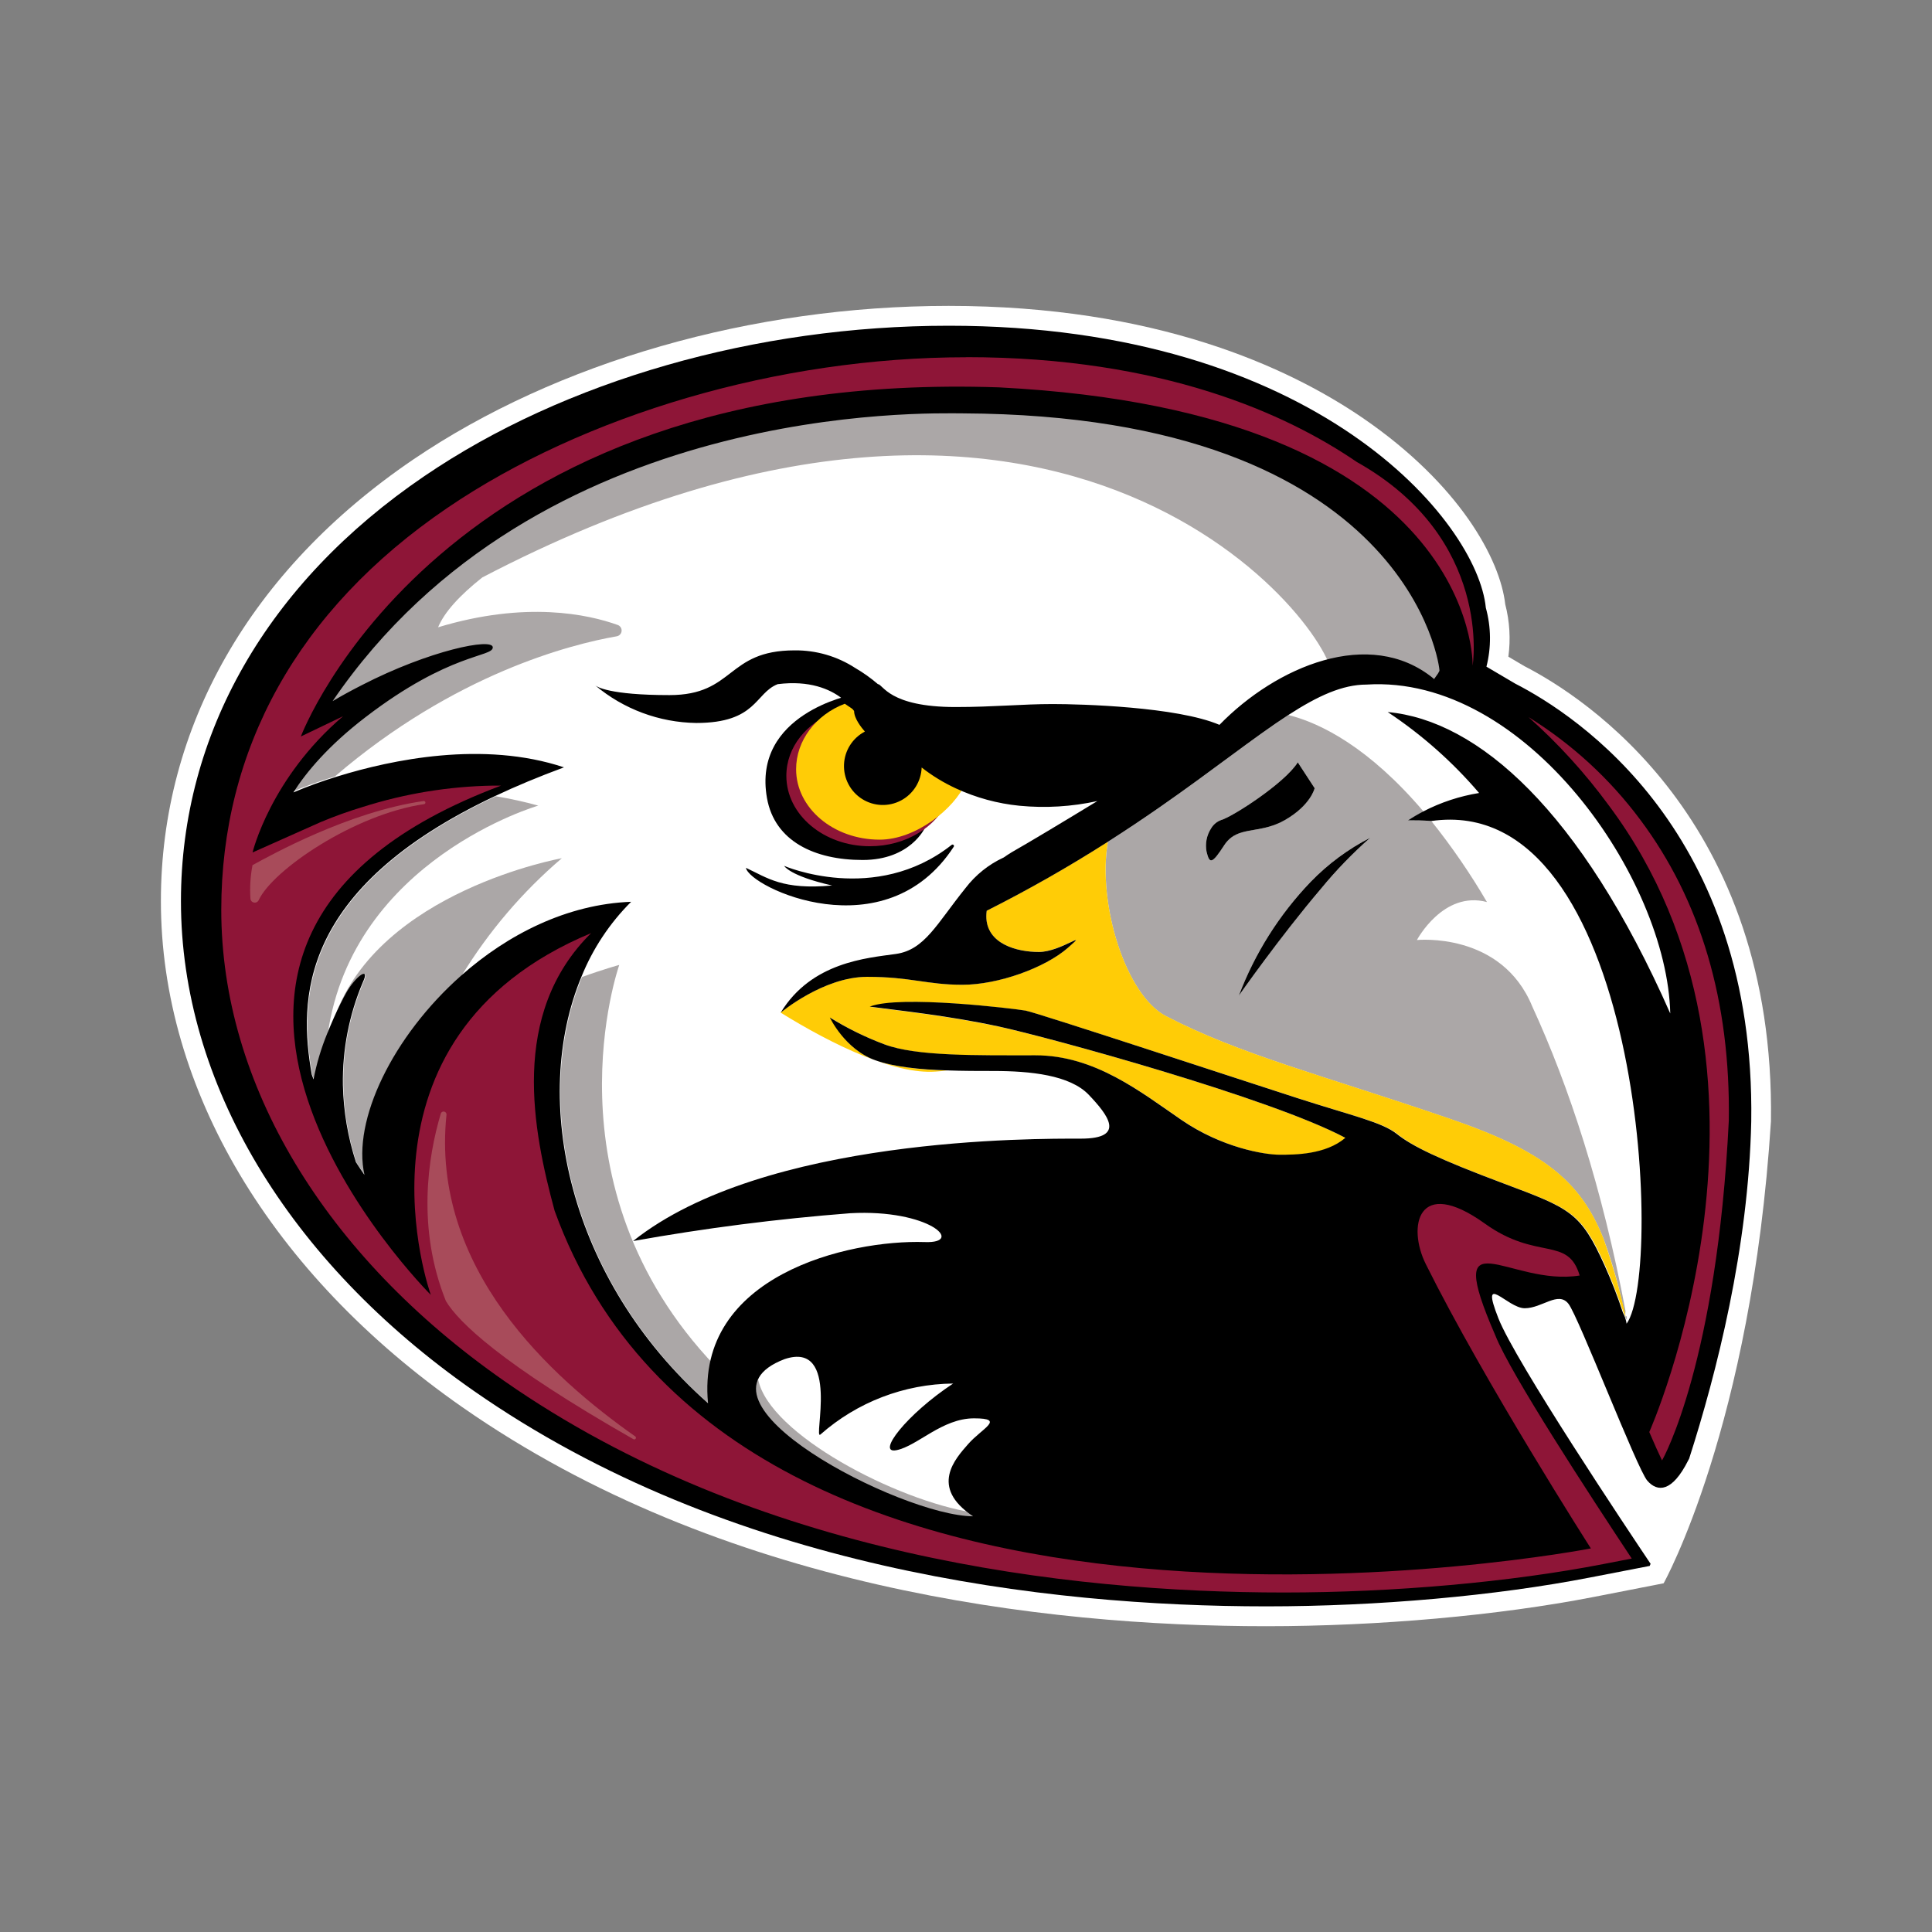 <svg width="200" height="200" viewBox="0 0 200 200" fill="none" xmlns="http://www.w3.org/2000/svg">
<rect x="0" y="0" width="200" height="200" fill="#808080" stroke="none"/>
<g clip-path="url(#clip0_5087_3201)">
<g clip-path="url(#clip1_5087_3201)">
<path d="M157.814 68.965L156.146 67.981C156.392 66.166 156.282 64.321 155.821 62.549C155.298 57.913 151.114 50.156 141.087 43.279C133.341 37.983 119.617 31.666 98.198 31.666C77.857 31.666 57.652 37.47 42.756 47.584C25.924 59.029 16.656 75.251 16.656 93.274C16.656 112.728 28.022 131.82 47.835 145.653C74.709 164.41 107.937 168.344 131.082 168.344C142.709 168.344 155.058 167.244 164.959 165.321L172.219 163.902C172.219 163.902 181.314 147.665 183.328 116.08C183.778 84.81 163.991 72.14 157.814 68.965Z" fill="white"/>
<path d="M168.374 136.23C168.334 136.263 168.285 136.283 168.233 136.287C168.233 136.287 168.233 136.088 168.275 135.716C165.843 122.868 162.438 112.497 158.625 104.2C155.439 96.406 146.678 97.312 146.678 97.312C146.678 97.312 149.398 92.169 153.928 93.379C152.217 90.448 150.294 87.647 148.174 84.998C147.317 84.935 146.511 84.925 145.789 84.925C146.295 84.588 146.819 84.281 147.358 84.003C141.762 77.419 136.741 74.852 133.367 74.019C129.816 76.324 125.6 79.708 120.056 83.563C118.392 84.721 116.604 85.92 114.684 87.146C113.586 93.578 116.52 103.032 120.71 105.201C128.435 109.192 136.725 111.25 150 115.792C159.697 119.102 163.599 122.234 166 128.252C166.965 130.87 167.712 133.562 168.233 136.303L168.406 136.644C168.406 136.581 168.406 136.518 168.406 136.455C168.406 136.392 168.385 136.298 168.374 136.23ZM126.756 87.46C125.422 89.518 125.213 89.414 124.904 88.177C124.74 87.335 124.911 86.461 125.38 85.742C125.618 85.342 125.988 85.038 126.426 84.883C127.561 84.579 133.006 81.075 134.345 78.917L136.092 81.594C136.092 81.594 135.679 83.343 133.006 84.883C130.747 86.192 128.785 85.663 127.42 86.711C127.159 86.923 126.935 87.176 126.756 87.46ZM128.247 103.064C129.903 98.683 132.426 94.681 135.663 91.299C137.459 89.444 139.548 87.898 141.846 86.721C140.01 88.339 138.308 90.103 136.756 91.996C132.462 97.035 128.247 103.064 128.247 103.064Z" fill="#ABA7A7"/>
<path d="M125.872 63.471C124.994 61.109 123.878 58.843 122.54 56.709C121.905 55.801 121.206 54.94 120.448 54.132C120.741 54.132 121.039 54.105 121.327 54.079C99.401 38.565 54.597 49.889 45.758 64.937C58.75 61.004 65.111 66.147 65.111 66.147C65.111 66.147 51.02 66.713 35.088 80.379C40.596 78.681 50.099 76.67 58.463 79.462C55.855 80.426 53.482 81.414 51.344 82.427C52.826 82.674 54.294 82.997 55.743 83.395C55.743 83.395 36.563 88.958 33.953 107.013C34.188 106.432 34.424 105.871 34.654 105.353C39.225 92.227 58.159 88.843 58.159 88.843C54.078 92.337 50.576 96.456 47.782 101.047C52.605 96.773 58.766 93.641 65.393 93.395C63.176 95.604 61.427 98.239 60.252 101.141C62.548 100.309 64.112 99.89 64.112 99.89C64.112 99.89 56.067 122.627 74.076 141.457C74.515 140.211 75.148 138.734 75.953 136.942C78.725 130.767 89.626 129.222 95.792 128.604C101.959 127.986 92.398 125.618 88.082 125.618C83.767 125.618 71.737 127.263 65.592 128.499C79.159 117.693 107.221 117.897 111.954 117.897C116.688 117.897 114.726 115.425 112.775 113.367C110.824 111.308 106.708 110.894 102.905 110.894C101.43 110.894 99.741 110.894 98.036 110.832C97.628 110.868 97.225 110.905 96.838 110.931C92.612 111.235 86.262 108.207 80.802 104.824C83.992 99.586 89.746 99.162 92.727 98.748C95.708 98.334 96.943 95.663 99.924 91.939C100.969 90.567 102.334 89.474 103.899 88.754C104.145 88.571 104.422 88.392 104.694 88.23C106.53 87.183 110.003 85.087 113.586 82.919C110.951 83.498 108.243 83.662 105.557 83.406C103.272 83.184 101.041 82.578 98.957 81.615C97.712 84.417 94.516 86.423 90.755 86.423C85.917 86.423 81.989 83.113 81.989 79.027C81.989 76.026 84.118 73.449 87.167 72.291C85.969 71.385 83.867 70.432 80.556 70.851C78.192 71.778 78.396 74.868 72.125 74.868C68.294 74.813 64.599 73.437 61.664 70.971C61.816 71.102 63.071 71.982 69.358 71.982C76.157 71.982 75.216 67.352 82.308 67.352C84.534 67.328 86.717 67.962 88.585 69.175C89.419 69.66 90.207 70.221 90.938 70.851C91.461 70.851 92.068 73.218 98.957 73.218C102.968 73.218 105.845 72.909 109.03 72.909C111.954 72.909 121.881 73.187 126.291 75.062L127.018 74.538C127.178 73.781 127.282 73.012 127.326 72.239C127.238 69.264 126.749 66.314 125.872 63.471Z" fill="white"/>
<path d="M165.999 128.237C163.62 122.218 159.697 119.086 150 115.776C136.704 111.235 128.414 109.176 120.709 105.185C116.525 103.016 113.586 93.562 114.684 87.13C110.623 89.723 106.434 92.108 102.131 94.274C102.104 94.46 102.09 94.647 102.089 94.835C102.089 97.721 105.274 98.543 107.534 98.543C109.794 98.543 112.879 96.071 110.515 98.129C108.151 100.188 103.324 101.937 99.62 101.937C95.917 101.937 94.275 101.115 89.751 101.115C85.226 101.115 80.807 104.823 80.807 104.823C86.267 108.207 92.617 111.235 96.843 110.931C97.23 110.905 97.633 110.868 98.041 110.831C95.352 110.727 92.627 110.459 90.676 109.784C87.491 108.652 85.969 105.358 85.969 105.358C87.758 106.469 89.652 107.4 91.623 108.139C94.913 109.375 101.08 109.27 107.246 109.27C113.413 109.27 118.146 113.078 122.362 115.959C126.578 118.84 130.992 119.563 132.535 119.563C134.078 119.563 137.243 119.563 139.335 117.813C131.625 113.696 108.706 107.416 103.459 106.29C98.213 105.164 93.182 104.645 90.096 104.232C93.182 102.995 105.107 104.436 106.237 104.645C107.367 104.855 128.644 111.847 134.403 113.702C140.161 115.556 143.143 116.174 144.68 117.41C146.218 118.646 148.896 119.982 155.784 122.554C162.673 125.125 163.698 125.539 166.167 130.997C166.894 132.605 167.532 134.302 168.071 135.9C168.149 136.041 168.222 136.167 168.296 136.314C167.7 133.576 166.933 130.878 165.999 128.237Z" fill="#FFCC06"/>
<path d="M136.092 81.594L134.345 78.917C133.006 81.075 127.546 84.579 126.426 84.883C125.988 85.038 125.618 85.342 125.38 85.742C124.911 86.461 124.74 87.335 124.904 88.178C125.213 89.414 125.427 89.519 126.756 87.46C126.941 87.174 127.173 86.921 127.441 86.711C128.806 85.663 130.768 86.187 133.027 84.883C135.7 83.343 136.092 81.594 136.092 81.594Z" fill="black"/>
<path d="M128.247 103.064C128.247 103.064 132.462 97.035 136.751 91.996C138.304 90.103 140.008 88.339 141.846 86.722C139.55 87.898 137.463 89.445 135.669 91.3C132.429 94.681 129.905 98.682 128.247 103.064Z" fill="black"/>
<path d="M89.301 89.026C94.27 89.026 95.75 85.685 95.75 85.685L88.229 71.925C88.229 71.925 77.836 73.9 79.4 82.631C80.2 87.094 84.338 89.026 89.301 89.026Z" fill="black"/>
<path d="M94.772 80.541C94.43 81.464 93.807 82.257 92.992 82.807C92.177 83.358 91.21 83.639 90.227 83.611C89.361 83.624 88.523 83.306 87.882 82.723C87.242 82.139 86.848 81.333 86.78 80.468C86.78 79.551 88.302 77.325 89.113 77.325C89.113 77.325 87.795 76.005 87.795 74.989C87.448 74.475 87.012 74.026 86.508 73.664C83.501 74.806 81.403 77.331 81.403 80.311C81.403 84.339 85.274 87.602 90.049 87.602C93.757 87.602 96.911 85.627 98.135 82.862C95.18 81.474 94.772 80.541 94.772 80.541Z" fill="#8E1537"/>
<path d="M87.45 72.852C84.442 73.994 82.413 76.67 82.413 79.63C82.413 83.658 86.283 86.921 91.058 86.921C94.767 86.921 98.768 83.778 99.992 81.007C97.068 79.63 90.405 74.8 87.45 72.852Z" fill="#FFCC06"/>
<path d="M98.731 87.654C98.75 87.625 98.758 87.59 98.753 87.556C98.748 87.521 98.732 87.49 98.706 87.466C98.68 87.443 98.647 87.43 98.613 87.429C98.578 87.428 98.544 87.439 98.517 87.46C90.588 93.715 81.173 89.634 81.173 89.634C81.173 89.634 81.748 90.682 86.142 91.666C80.995 92.143 79.442 90.87 77.219 89.838C77.569 91.839 91.634 98.559 98.731 87.654Z" fill="black"/>
<path d="M30.03 82.055C31.544 81.412 33.09 80.853 34.664 80.379C47.076 69.735 59.117 66.692 63.84 65.87C63.973 65.848 64.095 65.783 64.187 65.684C64.279 65.585 64.336 65.459 64.348 65.324C64.36 65.189 64.327 65.054 64.254 64.941C64.18 64.827 64.072 64.741 63.944 64.696C60.895 63.602 54.451 62.182 45.35 64.937C46.004 63.366 47.584 61.632 49.932 59.773C110.892 27.979 138.462 65.592 137.923 70.249C140.151 68.321 146.234 67.844 147.965 71.322C148.377 71.162 148.778 70.979 149.168 70.772C149.278 70.61 149.383 70.432 149.493 70.249C141.019 25.444 39.853 35.731 30.03 82.055Z" fill="#ABA7A7"/>
<path d="M75.419 146.999C78.168 149.21 81.131 151.14 84.264 152.76C85.807 153.284 87.35 153.646 88.752 154.201C92.559 155.66 96.508 156.713 100.536 157.344C101.001 157.396 101.184 156.652 100.724 156.579C92.779 155.322 79.64 148.471 78.49 142.824C77.841 143.61 76.037 146.156 75.419 146.999Z" fill="#ABA7A7"/>
<path d="M64.106 99.89C64.106 99.89 62.537 100.309 60.246 101.141C54.984 113.817 58.839 132.433 73.354 145.286C73.325 143.974 73.571 142.669 74.076 141.457C56.067 122.627 64.106 99.89 64.106 99.89Z" fill="#ABA7A7"/>
<path d="M34.623 105.353C35.093 104.305 35.538 103.43 35.852 102.865C36.898 101.016 38.42 99.984 37.599 101.733C36.185 105.087 35.485 108.7 35.543 112.34C35.603 115.058 36.059 117.752 36.898 120.338C37.18 120.783 37.478 121.218 37.776 121.653C36.5 115.996 40.711 107.291 47.772 101.031C50.57 96.445 54.076 92.331 58.159 88.843C58.159 88.843 39.225 92.226 34.623 105.353Z" fill="#ABA7A7"/>
<path d="M55.722 83.396C54.273 82.997 52.805 82.674 51.323 82.427C30.924 92.054 30.966 103.546 32.331 111.266C32.394 111.434 32.452 111.602 32.514 111.764C32.826 110.137 33.301 108.545 33.932 107.013C36.542 88.958 55.722 83.396 55.722 83.396Z" fill="#ABA7A7"/>
<path d="M156.852 70.767L153.875 69.013C154.386 67.011 154.364 64.911 153.813 62.921C152.95 54.017 136.228 33.72 98.219 33.72C78.27 33.72 58.468 39.392 43.932 49.287C27.682 60.333 18.732 75.953 18.732 93.285C18.732 112.057 29.779 130.537 49.032 143.972C75.467 162.42 108.256 166.29 131.113 166.29C142.62 166.29 154.817 165.206 164.587 163.305L170.775 162.105L170.869 161.885C168.531 158.402 156.883 140.965 155.115 136.476C153.154 131.485 156.025 135.429 157.835 135.429C159.645 135.429 161.313 133.611 162.37 134.973C163.426 136.335 169.473 152.07 170.529 153.279C171.586 154.489 173.097 154.489 174.76 151.184C174.792 151.116 174.823 151.059 174.86 150.996C177.695 142.159 181.011 129.164 181.288 116.091C181.738 86.151 163.29 74.067 156.852 70.767ZM100.212 149.503C98.925 150.975 96.163 153.929 100.735 156.967C93.276 156.936 70.116 144.92 81.225 140.693C87.041 138.76 84.133 149.252 84.934 148.497C88.731 145.145 93.606 143.273 98.669 143.223C93.836 146.413 90.65 150.556 92.811 150.121C94.971 149.686 97.518 146.826 100.829 146.826C104.14 146.826 101.65 147.853 100.212 149.503ZM143.655 73.711C147.182 76.051 150.367 78.872 153.117 82.091C151.102 82.416 149.151 83.059 147.337 83.998C146.798 84.276 146.274 84.584 145.768 84.92C146.49 84.92 147.296 84.92 148.153 84.993C169.912 81.851 172.302 131.584 168.385 137.032C168.327 136.629 168.198 136.241 168.003 135.884C167.48 134.287 166.826 132.59 166.099 130.982C163.63 125.524 162.605 125.115 155.717 122.538C148.828 119.961 146.155 118.626 144.612 117.395C143.069 116.164 140.093 115.541 134.335 113.686C128.576 111.832 107.325 104.824 106.174 104.62C105.024 104.415 93.098 102.97 90.033 104.206C93.119 104.62 98.156 105.133 103.397 106.264C108.638 107.396 131.563 113.676 139.272 117.788C137.217 119.537 134.042 119.537 132.473 119.537C130.904 119.537 126.51 118.819 122.3 115.933C118.089 113.047 113.356 109.245 107.184 109.245C101.012 109.245 94.85 109.349 91.561 108.113C89.589 107.375 87.695 106.443 85.906 105.332C85.906 105.332 87.449 108.627 90.614 109.758C92.565 110.455 95.29 110.722 97.978 110.806C99.683 110.868 101.373 110.868 102.848 110.868C106.65 110.868 110.761 111.282 112.717 113.341C114.674 115.399 116.625 117.871 111.896 117.871C107.168 117.871 79.102 117.667 65.534 128.473C72.978 127.137 80.484 126.176 88.025 125.592C96.195 125.147 99.924 128.735 95.734 128.578C87.821 128.316 72.009 132.04 73.296 145.26C58.782 132.407 54.927 113.791 60.189 101.115C61.364 98.207 63.115 95.566 65.335 93.353C58.698 93.599 52.547 96.731 47.724 101.005C40.663 107.265 36.453 115.97 37.729 121.627C37.431 121.192 37.133 120.757 36.85 120.312C36.012 117.727 35.556 115.032 35.496 112.314C35.437 108.674 36.138 105.061 37.551 101.707C38.373 99.958 36.83 100.99 35.804 102.839C35.491 103.404 35.046 104.284 34.575 105.327C34.345 105.851 34.11 106.406 33.874 106.987C33.244 108.519 32.769 110.111 32.457 111.738C32.394 111.576 32.337 111.408 32.274 111.24C30.909 103.52 30.877 92.028 51.266 82.4C53.403 81.388 55.776 80.4 58.384 79.436C50.015 76.644 40.517 78.655 35.009 80.353C33.434 80.827 31.885 81.387 30.37 82.029C31.709 79.933 33.984 77.189 37.86 74.224C46.595 67.53 51.014 68.043 51.014 67.017C51.014 65.99 44.44 67.326 37.447 70.93C36.364 71.485 35.355 72.029 34.429 72.585C55.664 41.451 96.179 42.792 99.673 42.792C146.046 43.007 149.1 69.285 149.011 69.447C148.924 69.634 148.815 69.81 148.687 69.971C148.603 70.097 148.52 70.217 148.436 70.327C148.436 70.296 148.436 70.254 148.384 70.228C141.783 64.854 132.096 69.013 126.238 75.036C121.845 73.161 111.917 72.883 108.978 72.883C105.792 72.883 102.916 73.192 98.904 73.192C92.016 73.192 91.398 70.825 90.886 70.825C90.154 70.195 89.366 69.634 88.532 69.149C86.664 67.936 84.481 67.302 82.256 67.326C75.163 67.326 76.089 71.956 69.305 71.956C63.029 71.956 61.763 71.076 61.611 70.945C64.547 73.411 68.241 74.787 72.072 74.842C78.349 74.842 78.139 71.752 80.503 70.825C83.814 70.406 85.917 71.349 87.115 72.265C87.624 72.632 88.065 73.086 88.417 73.606C88.417 74.366 89.154 75.298 89.531 75.733C88.904 76.06 88.374 76.547 87.995 77.145C87.616 77.743 87.401 78.43 87.372 79.138C87.343 79.845 87.5 80.548 87.829 81.175C88.157 81.802 88.645 82.332 89.243 82.71C89.84 83.088 90.527 83.302 91.234 83.329C91.94 83.357 92.642 83.197 93.267 82.867C93.893 82.537 94.42 82.047 94.796 81.447C95.172 80.848 95.384 80.159 95.41 79.452C96.505 80.307 97.695 81.033 98.956 81.615C101.034 82.578 103.258 83.185 105.536 83.411C108.233 83.671 110.955 83.507 113.601 82.924C109.998 85.119 106.525 87.204 104.71 88.236C104.427 88.408 104.161 88.587 103.915 88.759C102.35 89.479 100.985 90.573 99.94 91.944C96.958 95.652 95.724 98.329 92.743 98.753C89.761 99.177 84.008 99.581 80.817 104.829C80.817 104.829 85.237 101.121 89.761 101.121C94.285 101.121 95.928 101.943 99.631 101.943C103.334 101.943 108.162 100.194 110.526 98.135C112.89 96.077 109.809 98.549 107.545 98.549C105.28 98.549 102.1 97.727 102.1 94.841C102.101 94.653 102.115 94.466 102.142 94.28C106.444 92.114 110.634 89.729 114.695 87.136C116.614 85.91 118.403 84.71 120.066 83.553C125.61 79.698 129.826 76.314 133.378 74.01C136.422 72.04 138.974 70.867 141.464 70.867C157.971 69.819 172.59 91.012 172.904 104.913C163.625 83.878 152.981 74.559 143.655 73.711Z" fill="black"/>
<path d="M100.039 36.973C120.333 36.973 133.215 42.87 140.449 47.82C154.571 55.745 152.448 68.908 152.448 68.908C152.448 68.908 153.112 42.651 103.418 40.1C45.465 38.125 31.144 76.241 31.144 76.241L35.511 74.146C27.98 80.573 26.144 88.246 26.144 88.246L33.194 85.103C34.623 84.503 36.083 83.979 37.567 83.532C41.926 82.148 46.463 81.405 51.035 81.327H51.872C8.167 97.695 44.597 134.046 44.597 134.046C44.597 134.046 35.041 107.485 61.193 96.595C52.714 104.976 55.178 117.065 57.416 125.346C76.298 177.395 164.687 160.293 164.687 160.293C164.687 160.293 153.671 143.071 147.599 130.862C145.674 127.007 146.725 121.653 153.719 126.671C159.127 130.547 162.312 127.928 163.526 132.04C156.203 133.219 149.273 125.514 154.796 138.242C156.339 142.175 164.54 154.731 168.918 161.341L165.973 161.912C156.334 163.782 144.293 164.855 132.933 164.855C110.442 164.855 78.134 161.058 52.197 142.956C33.576 129.961 22.906 112.189 22.906 94.191C22.906 77.671 30.726 63.172 46.312 52.576C60.487 42.944 80.561 36.983 100.044 36.983" fill="#8E1537"/>
<path d="M158.207 74.219C162.7 76.998 166.629 80.602 169.787 84.841C176.063 93.222 179.144 103.698 178.966 116.001C177.742 140.897 172.224 150.933 172.051 151.179C171.727 150.514 171.256 149.456 170.733 148.246C170.733 148.246 187.272 111.12 166.549 83.385C164.102 80.043 161.307 76.97 158.212 74.219" fill="#8E1537"/>
<path d="M45.638 115.257C44.288 119.773 43.137 127.153 46.16 134.685C47.437 136.817 51.778 141.127 65.591 148.995C65.629 149.011 65.67 149.013 65.709 149.001C65.747 148.99 65.781 148.965 65.803 148.932C65.826 148.898 65.835 148.858 65.831 148.817C65.827 148.777 65.809 148.74 65.78 148.712C57.071 142.599 44.544 131.317 46.223 115.373C46.224 115.302 46.2 115.232 46.156 115.177C46.111 115.122 46.048 115.084 45.978 115.07C45.909 115.056 45.836 115.068 45.774 115.102C45.712 115.136 45.663 115.191 45.638 115.257Z" fill="#A84B5A"/>
<path d="M26.139 89.561C28.053 88.513 36.108 84.029 43.838 82.924C43.859 82.919 43.881 82.919 43.902 82.922C43.923 82.926 43.944 82.933 43.962 82.945C43.98 82.956 43.996 82.971 44.008 82.989C44.021 83.006 44.03 83.026 44.034 83.047C44.039 83.068 44.04 83.09 44.036 83.111C44.033 83.132 44.025 83.153 44.014 83.171C44.002 83.189 43.987 83.205 43.97 83.217C43.952 83.23 43.932 83.239 43.911 83.244C36.714 84.286 28.226 90.048 26.777 93.19C26.733 93.28 26.66 93.352 26.57 93.396C26.481 93.439 26.379 93.452 26.282 93.432C26.184 93.411 26.096 93.359 26.031 93.283C25.967 93.207 25.929 93.112 25.924 93.012C25.849 91.857 25.921 90.697 26.139 89.561Z" fill="#A84B5A"/>
</g>
</g>
<defs>
<clipPath id="clip0_5087_3201">
<rect width="200" height="200" fill="white"/>
</clipPath>
<clipPath id="clip1_5087_3201">
<rect width="166.667" height="136.667" fill="white" transform="translate(16.666 31.666)"/>
</clipPath>
</defs>
</svg>
